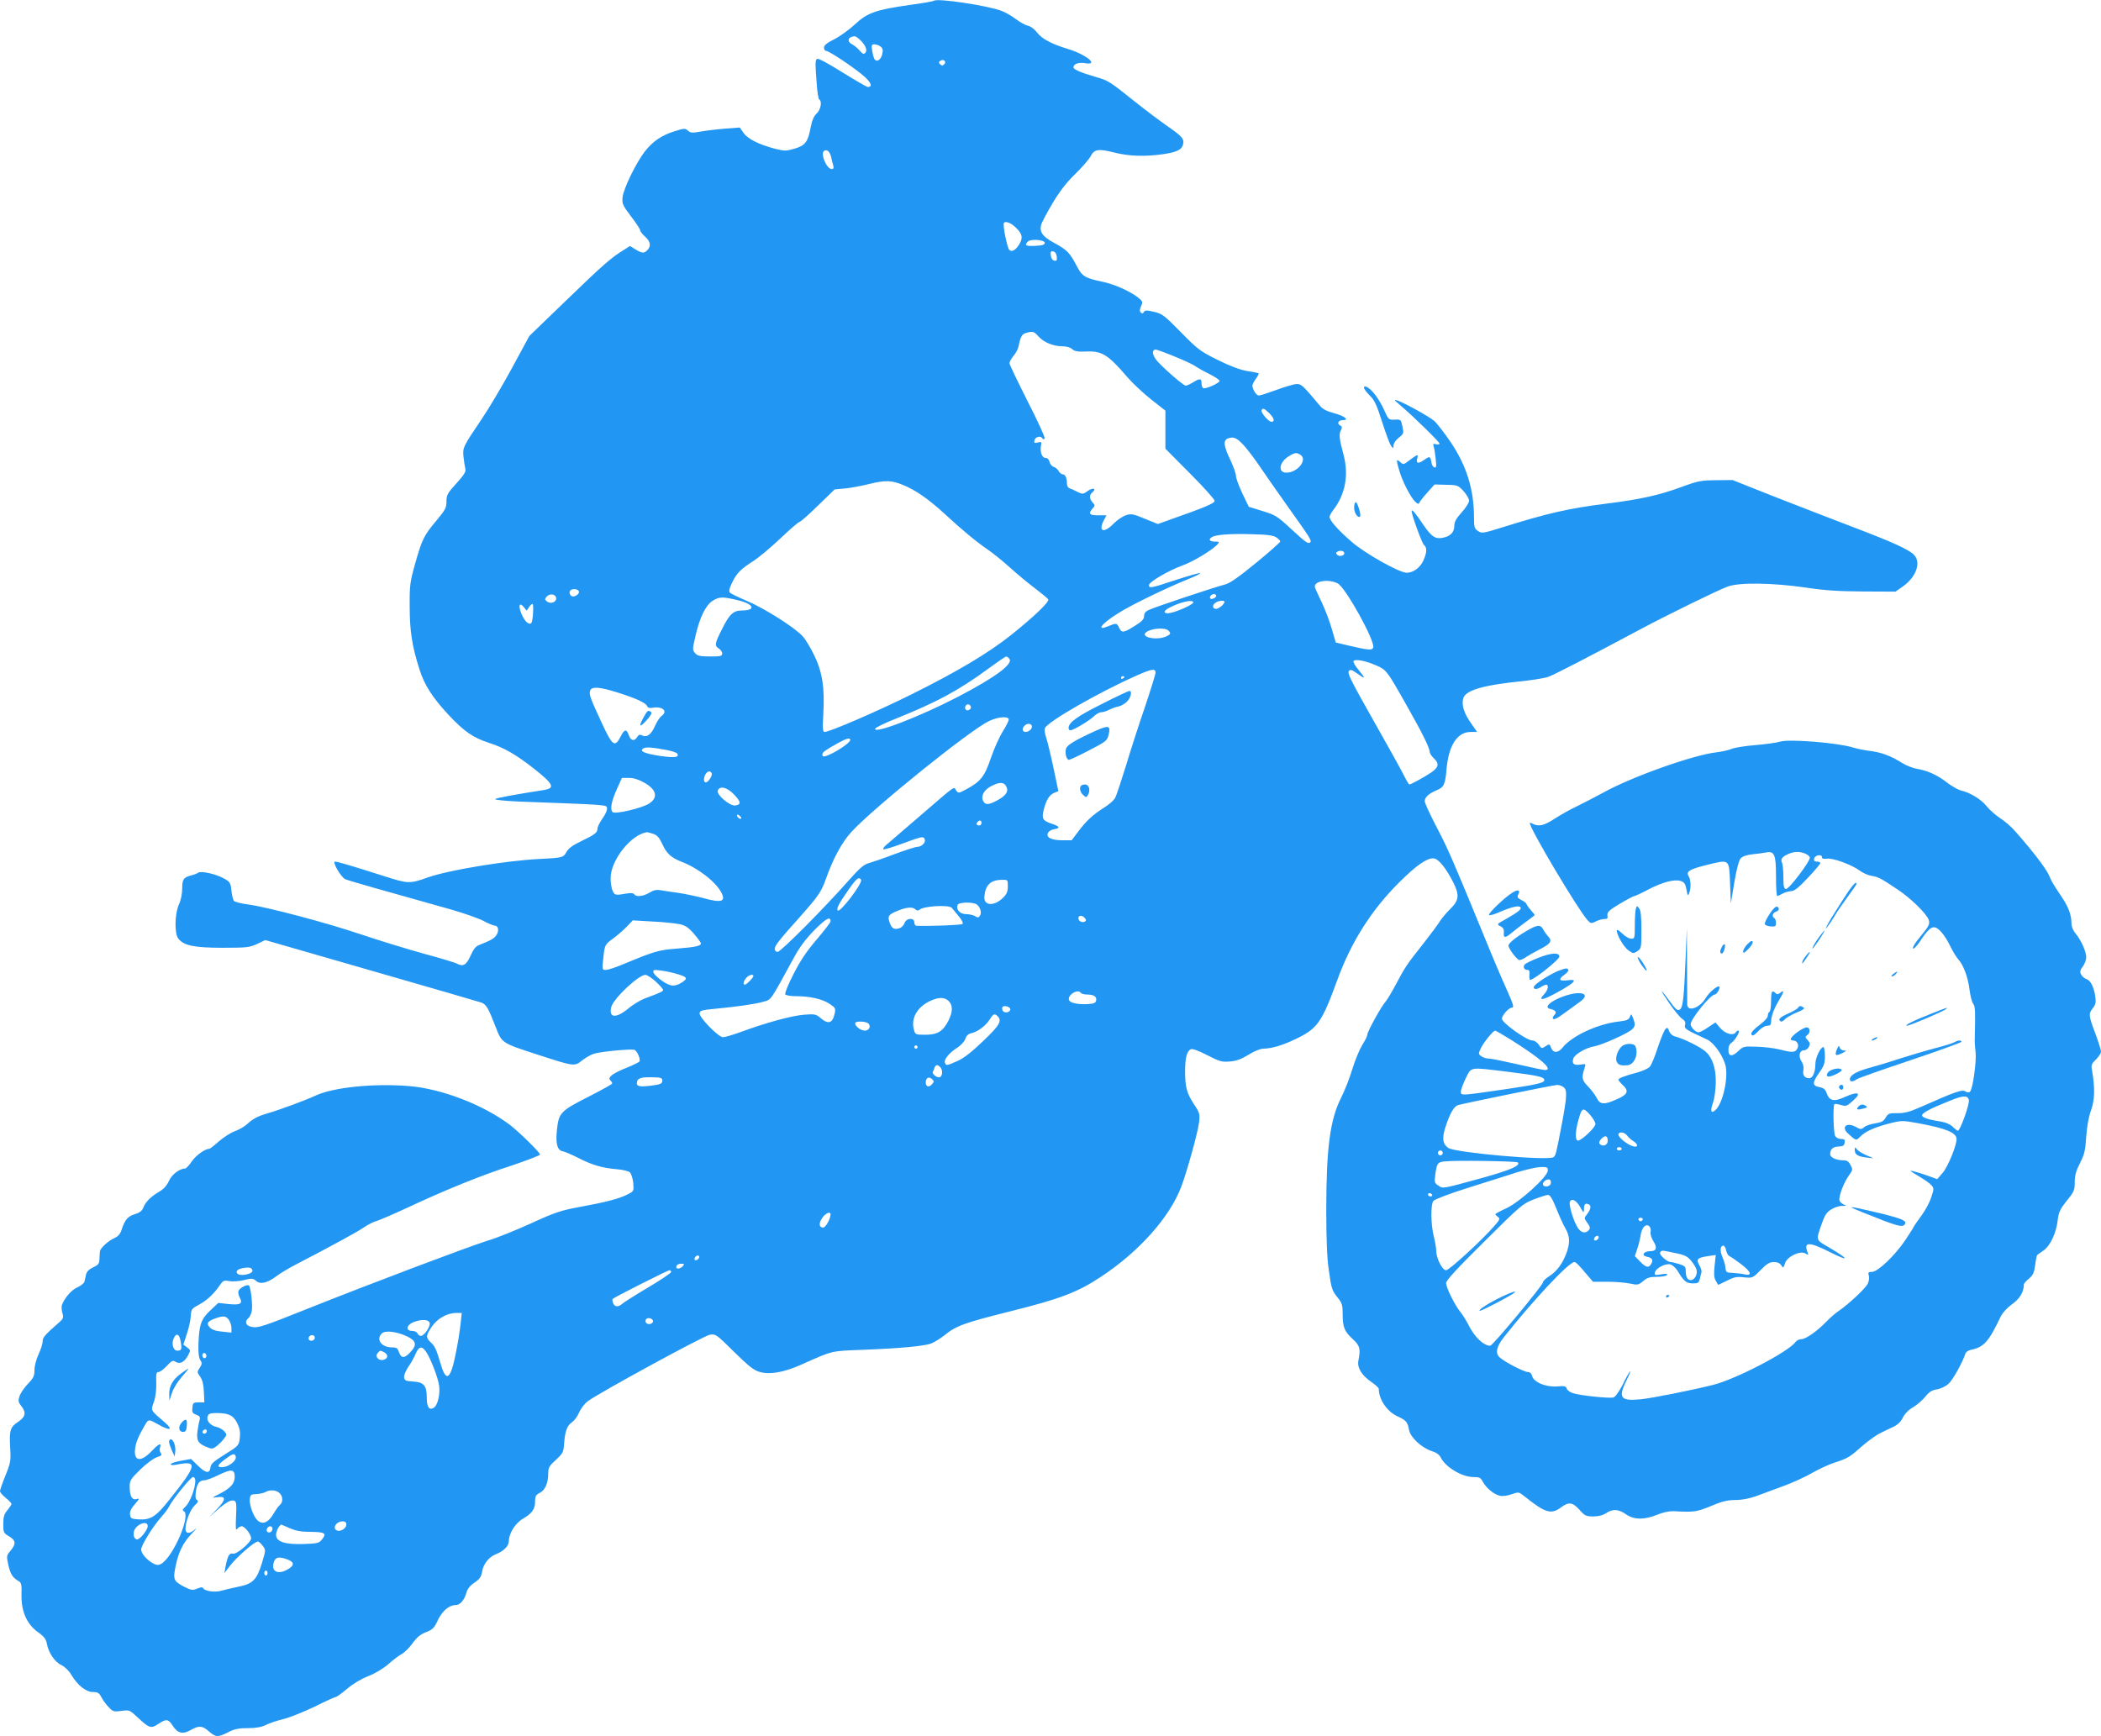 <?xml version="1.0" standalone="no"?>
<!DOCTYPE svg PUBLIC "-//W3C//DTD SVG 20010904//EN"
 "http://www.w3.org/TR/2001/REC-SVG-20010904/DTD/svg10.dtd">
<svg version="1.0" xmlns="http://www.w3.org/2000/svg"
 width="1280pt" height="1058pt" viewBox="0 0 1280 1058"
 preserveAspectRatio="xMidYMid meet">
<g transform="translate(0,1058) scale(0.1,-0.1)"
fill="#2196f3" stroke="none">
<path d="M5689 10575 c-4 -3 -69 -15 -145 -25 -207 -29 -261 -48 -336 -119
-35 -32 -91 -73 -125 -90 -46 -23 -63 -37 -63 -51 0 -11 6 -20 13 -20 19 0
185 -112 236 -159 40 -37 47 -61 18 -61 -7 0 -77 41 -156 90 -93 58 -148 87
-154 81 -11 -11 -11 -28 -1 -154 3 -48 10 -90 15 -93 19 -11 9 -63 -16 -86
-17 -16 -28 -42 -36 -83 -16 -89 -33 -112 -99 -131 -51 -15 -60 -15 -120 0
-97 26 -164 59 -190 96 l-23 33 -91 -7 c-50 -4 -117 -12 -149 -18 -50 -9 -60
-8 -76 6 -17 15 -22 15 -82 -4 -80 -25 -133 -62 -182 -125 -54 -71 -128 -224
-134 -276 -4 -41 0 -49 51 -117 31 -40 56 -79 56 -85 0 -7 14 -24 30 -39 33
-29 38 -58 14 -82 -20 -21 -32 -20 -72 4 l-34 21 -36 -23 c-75 -45 -131 -94
-351 -307 l-226 -218 -105 -194 c-58 -107 -141 -247 -185 -312 -115 -170 -117
-174 -111 -232 3 -27 8 -60 11 -71 5 -17 -7 -37 -54 -89 -55 -60 -61 -71 -61
-111 0 -38 -7 -51 -61 -116 -77 -91 -88 -115 -130 -263 -31 -111 -34 -131 -33
-260 0 -149 14 -242 60 -385 29 -93 80 -172 175 -274 95 -102 151 -141 247
-172 94 -30 168 -73 282 -163 113 -90 123 -114 52 -125 -179 -28 -288 -48
-295 -55 -5 -5 58 -11 145 -15 556 -21 533 -19 536 -41 2 -12 -11 -40 -28 -63
-16 -23 -30 -50 -30 -61 0 -24 -15 -36 -100 -77 -49 -23 -76 -43 -88 -64 -20
-36 -24 -37 -167 -44 -200 -10 -549 -67 -677 -112 -114 -40 -120 -40 -273 9
-181 58 -279 87 -294 87 -19 0 37 -96 62 -107 20 -9 234 -70 642 -184 77 -22
166 -53 198 -69 31 -17 63 -30 71 -30 22 0 28 -31 11 -57 -15 -22 -32 -32
-108 -62 -19 -7 -34 -27 -51 -66 -26 -57 -45 -67 -86 -45 -10 5 -101 33 -202
60 -101 28 -270 80 -377 116 -210 71 -572 167 -690 183 -40 5 -79 15 -85 21
-6 6 -13 34 -16 62 -5 49 -8 54 -45 75 -50 28 -141 48 -158 35 -7 -5 -25 -12
-42 -16 -47 -12 -55 -24 -55 -81 0 -31 -8 -71 -20 -96 -25 -55 -28 -174 -5
-206 31 -44 96 -58 271 -58 147 0 165 2 210 23 l50 24 645 -186 c355 -102 657
-190 672 -195 30 -12 42 -33 87 -149 38 -99 36 -97 261 -170 218 -71 219 -71
266 -33 22 17 55 36 74 41 42 13 227 30 244 23 16 -5 39 -58 31 -71 -3 -4 -36
-21 -73 -36 -89 -35 -122 -60 -106 -77 7 -7 13 -16 13 -21 0 -4 -67 -41 -149
-83 -166 -84 -177 -96 -188 -200 -9 -83 2 -124 35 -130 15 -3 56 -21 92 -39
85 -44 149 -63 234 -70 41 -3 76 -12 84 -20 8 -8 17 -37 20 -64 4 -50 4 -50
-35 -70 -50 -26 -135 -48 -295 -77 -112 -21 -146 -32 -290 -98 -90 -41 -210
-90 -268 -107 -113 -35 -714 -262 -1080 -408 -290 -116 -317 -125 -357 -117
-36 6 -45 33 -19 54 8 7 17 26 20 44 6 34 -6 142 -17 154 -10 9 -57 -14 -64
-33 -3 -8 0 -26 7 -39 21 -39 5 -48 -66 -41 l-64 7 -49 -46 c-56 -52 -68 -88
-72 -205 -2 -50 2 -82 11 -97 12 -18 11 -25 -3 -47 -17 -25 -17 -27 2 -54 14
-19 21 -46 23 -92 l3 -65 -35 0 c-32 0 -35 -3 -38 -33 -3 -27 1 -34 23 -42 22
-8 26 -15 21 -33 -4 -12 -9 -43 -13 -69 -7 -55 4 -74 56 -95 31 -13 36 -13 59
4 14 11 35 31 46 46 19 25 19 27 2 46 -10 11 -31 23 -46 26 -38 8 -64 38 -55
64 5 17 15 21 54 21 74 0 103 -14 127 -63 15 -32 19 -53 15 -89 -6 -46 -7 -48
-91 -100 -69 -43 -86 -58 -88 -81 -5 -38 -29 -34 -77 13 l-41 40 -62 -11 c-34
-6 -62 -16 -62 -21 0 -6 14 -7 38 -2 129 26 123 -3 -46 -214 -82 -104 -115
-125 -190 -120 -42 3 -47 6 -50 30 -2 18 7 37 30 63 28 32 29 37 11 31 -28 -9
-43 17 -43 75 0 38 6 47 64 104 36 35 80 68 100 75 29 9 35 15 26 25 -7 8 -9
23 -5 35 10 31 -7 24 -49 -20 -67 -71 -112 -66 -103 11 5 42 20 77 63 151 19
31 21 31 79 -2 70 -40 93 -34 41 11 -91 79 -88 71 -69 126 11 30 16 73 15 115
-2 57 0 68 14 68 9 0 32 17 50 37 31 33 37 36 54 25 27 -16 54 -2 76 40 16 30
15 32 -6 48 l-23 17 21 64 c12 35 23 84 24 109 3 43 5 46 53 72 48 26 88 64
128 122 16 23 23 26 54 20 19 -4 59 -1 89 6 48 12 56 11 73 -4 26 -24 69 -14
124 27 23 18 74 48 112 68 242 126 379 201 420 229 26 18 62 36 79 40 17 5 99
40 181 78 232 109 453 199 642 260 95 32 173 62 173 67 0 13 -130 140 -185
182 -163 122 -412 218 -610 235 -216 18 -464 -7 -573 -58 -62 -29 -220 -87
-292 -108 -59 -17 -88 -32 -125 -66 -16 -15 -50 -34 -75 -43 -25 -9 -68 -37
-97 -62 -28 -25 -54 -45 -58 -45 -26 0 -81 -40 -106 -76 -16 -24 -35 -44 -40
-44 -35 0 -83 -37 -100 -76 -13 -29 -32 -50 -62 -67 -50 -30 -82 -62 -95 -98
-7 -17 -22 -29 -50 -37 -43 -13 -62 -35 -81 -95 -9 -27 -22 -41 -44 -51 -34
-14 -86 -61 -88 -80 -1 -6 -2 -27 -3 -46 -1 -30 -6 -37 -38 -52 -26 -12 -40
-27 -44 -45 -3 -16 -8 -35 -10 -44 -3 -9 -22 -24 -44 -34 -36 -16 -76 -63 -93
-107 -3 -9 -2 -31 3 -48 8 -28 6 -35 -18 -56 -91 -80 -102 -93 -102 -117 0
-14 -11 -49 -25 -79 -14 -30 -25 -71 -25 -96 0 -36 -6 -49 -40 -84 -22 -23
-45 -57 -51 -75 -9 -28 -8 -37 10 -59 32 -41 27 -67 -19 -98 -48 -31 -54 -52
-48 -159 5 -76 3 -88 -28 -166 -19 -46 -34 -90 -34 -97 0 -7 16 -26 35 -41 19
-15 35 -32 35 -37 0 -4 -11 -21 -25 -38 -20 -24 -25 -40 -25 -84 0 -52 2 -56
35 -75 42 -25 44 -47 9 -88 -25 -30 -25 -32 -13 -88 13 -56 27 -77 64 -98 15
-9 18 -23 16 -83 -2 -100 32 -178 100 -227 38 -27 49 -42 55 -72 9 -53 48
-111 90 -130 20 -10 45 -34 59 -59 37 -62 89 -104 131 -104 29 0 38 -5 52 -32
9 -18 29 -45 45 -61 25 -27 31 -28 77 -22 49 7 50 6 102 -43 68 -63 79 -66
123 -36 48 32 61 30 87 -11 30 -47 62 -54 109 -27 51 29 72 28 112 -8 42 -36
54 -37 117 -5 39 20 64 25 120 25 50 0 82 6 109 19 21 11 69 27 107 36 37 9
122 43 189 75 66 33 125 60 131 60 5 0 36 22 69 50 35 30 87 61 129 77 43 17
91 46 122 73 28 25 65 53 82 62 17 9 47 39 66 66 26 36 48 54 82 67 39 15 49
24 71 72 27 57 69 93 109 93 27 0 52 29 65 74 7 25 22 44 50 63 31 21 40 34
46 65 7 48 41 91 85 108 47 19 78 50 78 79 0 47 39 110 86 137 56 33 74 59 74
106 0 31 5 40 29 52 33 17 51 60 51 119 0 34 6 45 47 82 43 40 46 46 50 101 5
74 19 109 48 128 13 9 33 35 43 59 11 25 35 56 53 69 68 51 707 399 743 405
36 6 40 3 149 -105 91 -89 120 -112 157 -122 62 -17 146 -2 252 45 193 86 178
83 368 90 237 9 385 23 426 40 19 8 54 30 77 48 72 59 120 76 403 147 305 76
409 116 551 210 232 153 419 362 490 550 36 96 100 328 108 390 6 51 4 59 -30
110 -45 69 -55 106 -55 202 0 84 11 125 36 135 10 4 50 -11 100 -37 74 -38 88
-42 136 -38 40 3 70 14 114 41 33 21 73 37 89 37 53 1 118 20 201 60 131 63
157 101 250 355 84 233 209 430 378 598 101 101 166 147 207 147 31 0 76 -55
123 -147 39 -78 35 -110 -20 -163 -25 -25 -55 -61 -66 -80 -12 -19 -54 -75
-93 -125 -104 -131 -117 -151 -169 -250 -26 -49 -56 -99 -66 -110 -25 -27
-110 -182 -110 -200 0 -8 -13 -35 -30 -61 -16 -26 -44 -92 -61 -148 -17 -56
-48 -135 -69 -176 -67 -132 -90 -308 -90 -687 0 -169 5 -293 15 -358 16 -119
20 -129 57 -175 24 -30 28 -43 28 -97 0 -79 10 -105 61 -152 44 -40 49 -60 35
-131 -9 -44 20 -91 82 -133 23 -16 42 -34 42 -40 0 -65 52 -140 116 -168 50
-23 60 -34 68 -81 8 -46 77 -110 139 -130 27 -8 46 -22 54 -38 28 -59 130
-120 199 -120 38 0 45 -4 58 -29 20 -37 68 -78 104 -85 15 -4 47 0 71 9 43 15
44 15 78 -12 127 -102 163 -113 223 -68 47 35 71 32 113 -15 32 -36 40 -40 84
-40 31 0 59 7 78 20 41 27 75 25 121 -7 49 -34 111 -35 192 -2 33 14 73 22 97
21 125 -7 140 -5 228 31 68 29 101 37 150 37 40 0 85 9 127 24 36 13 110 41
165 61 55 20 134 56 175 80 42 24 103 52 137 63 82 27 92 33 167 100 36 31 84
66 108 78 24 12 61 30 83 40 27 13 46 31 58 57 12 23 35 47 63 63 24 14 57 43
74 64 22 28 39 39 69 44 22 3 53 18 70 32 26 22 86 129 105 186 3 10 18 20 33
23 79 16 109 49 181 201 12 25 40 55 70 77 47 33 72 75 72 121 0 5 14 21 31
35 25 21 32 37 38 83 4 32 10 59 12 61 2 2 19 14 38 27 42 29 78 106 87 184 6
50 14 67 55 119 45 55 49 65 49 114 0 40 8 69 32 116 27 53 33 77 38 162 5 64
15 122 30 162 22 62 24 133 5 243 -6 30 -2 39 24 64 17 17 31 38 31 48 0 11
-16 61 -35 112 -41 109 -42 119 -14 154 17 22 19 35 14 72 -9 57 -29 97 -55
105 -11 3 -25 16 -31 27 -9 16 -7 26 10 49 12 15 21 41 21 56 0 35 -32 106
-65 145 -15 18 -25 42 -25 61 0 53 -18 101 -63 167 -56 85 -53 79 -76 131 -20
42 -101 148 -203 263 -23 27 -65 64 -93 81 -27 18 -65 51 -83 74 -33 41 -100
82 -157 95 -16 4 -53 25 -81 46 -59 47 -122 75 -184 85 -25 4 -65 20 -90 35
-69 44 -129 66 -195 74 -33 4 -80 13 -105 21 -93 29 -386 53 -445 36 -22 -7
-89 -16 -150 -21 -60 -5 -126 -15 -145 -23 -19 -8 -60 -17 -92 -21 -142 -16
-517 -149 -693 -247 -49 -27 -122 -64 -160 -83 -39 -18 -99 -52 -134 -75 -65
-42 -97 -49 -132 -31 -10 6 -19 8 -19 5 0 -34 295 -530 352 -592 19 -21 23
-21 49 -8 15 8 39 15 52 15 20 0 23 4 20 22 -3 19 9 31 75 71 44 26 84 47 89
47 5 0 44 18 85 40 89 46 162 65 200 51 20 -7 27 -19 33 -53 6 -35 8 -39 15
-23 13 30 12 83 -2 106 -18 29 4 42 111 69 140 34 135 38 141 -110 l5 -125 21
128 c14 83 28 134 39 147 11 12 37 21 74 25 31 3 68 8 82 11 50 9 59 -14 59
-147 0 -65 3 -119 8 -119 4 1 18 7 32 15 14 8 37 14 51 15 20 0 46 20 103 81
42 44 76 85 76 90 0 5 -9 9 -21 9 -14 0 -19 5 -17 18 4 21 48 30 48 9 0 -9 9
-12 31 -9 36 5 149 -36 199 -73 19 -14 50 -28 69 -31 46 -8 59 -15 159 -82 82
-54 177 -147 192 -186 9 -25 2 -39 -45 -96 -42 -50 -59 -80 -47 -80 5 0 22 19
38 42 42 65 66 88 86 88 27 0 65 -45 99 -114 16 -33 38 -69 49 -81 31 -33 60
-109 69 -185 5 -39 15 -78 23 -87 12 -15 13 -49 9 -208 -1 -16 1 -55 5 -86 6
-58 -17 -224 -34 -241 -6 -6 -17 -5 -29 2 -19 13 -61 -2 -273 -96 -66 -29 -97
-37 -140 -37 -51 1 -57 -2 -72 -27 -12 -22 -26 -29 -64 -35 -27 -4 -57 -14
-67 -23 -17 -15 -21 -15 -52 2 -55 30 -90 -2 -46 -41 49 -45 49 -45 76 -17 31
31 88 56 181 80 69 17 75 17 170 0 172 -32 234 -58 234 -97 0 -41 -53 -169
-85 -206 l-33 -38 -38 14 c-59 22 -124 41 -124 36 0 -2 24 -17 53 -34 29 -17
62 -40 72 -51 18 -20 18 -23 1 -75 -9 -29 -36 -80 -60 -112 -24 -33 -45 -63
-47 -68 -2 -6 -25 -42 -51 -81 -63 -94 -168 -194 -203 -194 -22 0 -25 -3 -20
-21 4 -11 2 -33 -5 -49 -12 -28 -113 -123 -178 -168 -20 -13 -54 -43 -77 -67
-58 -59 -124 -105 -151 -105 -13 0 -29 -8 -36 -18 -42 -59 -367 -228 -503
-261 -138 -34 -369 -80 -437 -87 -127 -13 -142 8 -87 119 17 34 26 58 21 52
-6 -5 -27 -42 -46 -82 -22 -42 -44 -74 -56 -78 -23 -7 -200 11 -247 26 -18 6
-35 18 -38 28 -4 15 -14 17 -60 13 -67 -5 -142 26 -151 64 -4 16 -13 24 -27
24 -21 0 -140 61 -169 88 -30 25 -22 65 24 124 178 225 396 458 430 458 9 0
28 -19 83 -85 l30 -35 87 0 c48 0 110 -5 138 -11 47 -10 52 -9 81 15 24 21 41
26 84 26 30 0 57 5 61 11 5 8 -6 9 -36 4 -37 -6 -41 -5 -38 11 5 26 63 57 94
50 13 -4 33 -21 44 -39 38 -64 53 -76 92 -77 33 0 38 3 44 28 3 15 8 33 10 40
2 8 -4 27 -13 43 -21 36 -13 45 51 55 l49 7 -7 -66 c-5 -47 -4 -72 6 -89 7
-12 14 -24 14 -26 1 -2 25 9 54 24 43 22 59 26 104 21 53 -5 54 -5 102 44 38
39 55 49 81 49 22 0 37 -7 45 -20 12 -18 13 -17 23 13 13 41 94 79 125 59 18
-11 19 -10 11 11 -23 62 12 61 141 -4 117 -59 115 -43 -4 27 -89 52 -86 42
-48 151 17 49 29 67 57 84 19 12 49 22 67 21 26 0 28 1 10 8 -12 5 -24 16 -27
24 -8 21 26 112 58 155 23 31 23 36 9 62 -11 22 -22 29 -44 29 -43 0 -80 17
-80 37 0 31 17 46 52 47 26 1 34 6 36 23 3 19 -1 23 -22 23 -15 0 -30 8 -36
19 -10 20 -14 183 -4 193 3 3 20 1 39 -5 32 -9 37 -8 75 27 54 48 31 58 -50
22 -68 -31 -94 -25 -112 24 -7 22 -18 31 -44 36 -44 8 -44 27 0 89 29 40 34
56 34 101 0 30 -5 54 -9 54 -18 0 -49 -66 -49 -102 0 -51 -16 -88 -38 -88 -27
0 -42 20 -35 50 3 17 -1 37 -12 53 -20 31 -12 67 15 67 11 0 24 9 30 21 9 17
8 25 -7 41 -17 19 -17 20 0 33 17 13 14 45 -5 45 -24 0 -98 -54 -98 -72 0 -4
6 -8 14 -8 24 0 39 -26 26 -49 -13 -25 -29 -26 -107 -6 -32 8 -95 16 -140 17
-77 3 -83 2 -110 -24 -40 -39 -63 -37 -63 5 0 21 7 36 20 44 22 15 55 73 41
73 -5 0 -13 -4 -16 -10 -14 -23 -63 -10 -94 25 l-30 35 -45 -30 c-24 -17 -50
-30 -58 -30 -18 0 -48 31 -48 49 0 32 121 181 147 181 12 0 35 40 28 48 -10
10 -63 -35 -83 -69 -35 -60 -111 -88 -113 -40 0 9 0 117 -1 241 l-1 225 -8
-190 c-9 -226 -16 -290 -32 -304 -17 -13 -25 -6 -71 57 -58 80 -54 62 6 -24
29 -42 63 -83 76 -92 17 -11 22 -21 18 -37 -6 -23 0 -27 134 -89 39 -18 91
-89 110 -150 23 -72 -12 -238 -59 -280 -27 -25 -33 -5 -15 45 9 24 16 78 17
119 2 90 -20 157 -65 195 -32 27 -133 77 -181 89 -17 4 -32 17 -38 33 -8 23
-12 24 -23 12 -8 -8 -28 -58 -46 -111 -17 -54 -39 -106 -48 -117 -9 -11 -44
-27 -77 -36 -76 -20 -115 -35 -115 -44 0 -4 11 -18 25 -31 40 -37 33 -58 -30
-86 -81 -37 -106 -36 -127 5 -9 19 -34 51 -54 72 -37 38 -40 51 -19 116 7 20
5 22 -28 16 -38 -6 -52 6 -42 37 8 26 79 67 130 75 45 8 200 77 227 102 21 19
22 31 7 70 -11 27 -11 27 -19 7 -7 -18 -20 -23 -72 -29 -126 -15 -283 -88
-338 -158 -27 -34 -57 -35 -70 -2 -9 25 -11 25 -34 10 -24 -16 -25 -15 -41 9
-10 15 -27 26 -39 26 -35 0 -186 108 -186 133 0 19 42 67 60 67 16 0 12 15
-34 118 -29 64 -88 203 -130 307 -192 468 -222 538 -292 672 -41 78 -74 150
-74 161 0 24 25 47 73 67 44 18 52 35 60 130 13 145 66 225 147 225 l39 0 -39
56 c-41 59 -56 107 -46 147 12 51 122 83 365 107 63 7 132 18 154 26 37 13
251 124 567 293 154 82 465 235 526 257 70 26 271 23 474 -6 117 -18 203 -23
352 -24 l196 -1 43 30 c84 59 115 149 69 195 -32 32 -131 77 -349 160 -113 43
-330 127 -481 186 l-275 109 -100 -1 c-91 -1 -110 -4 -210 -41 -135 -50 -251
-76 -460 -102 -230 -29 -356 -58 -628 -143 -121 -38 -129 -39 -152 -24 -22 15
-25 23 -25 84 0 169 -45 314 -142 458 -39 57 -84 115 -100 129 -33 28 -178
108 -223 124 -26 9 -23 5 20 -32 78 -66 235 -220 235 -230 0 -5 -9 -7 -21 -4
-18 5 -20 2 -14 -16 4 -12 9 -46 12 -76 5 -43 3 -53 -8 -49 -8 3 -15 13 -17
24 -7 44 -11 46 -41 25 -40 -29 -55 -27 -47 5 8 29 4 28 -52 -14 -31 -24 -33
-24 -52 -7 -24 22 -25 14 -4 -56 19 -65 69 -161 96 -186 19 -17 20 -17 30 2 6
10 29 38 50 61 l38 42 71 -2 c68 -1 72 -3 105 -38 19 -21 34 -47 34 -59 0 -12
-20 -44 -45 -71 -34 -38 -45 -58 -45 -83 0 -36 -21 -60 -62 -70 -52 -13 -75 2
-128 79 -45 68 -70 97 -70 82 0 -23 63 -196 75 -206 20 -17 19 -46 -4 -97 -20
-43 -62 -73 -101 -73 -45 0 -255 118 -337 190 -82 71 -133 129 -133 151 0 7
11 26 24 43 73 96 94 213 61 336 -25 92 -29 125 -16 148 9 17 8 23 -5 30 -21
12 -10 32 17 32 42 0 10 25 -52 42 -45 12 -71 25 -87 45 -105 125 -113 133
-141 133 -16 0 -71 -16 -122 -35 -52 -19 -101 -35 -110 -35 -15 0 -39 38 -39
61 0 6 9 24 21 41 12 16 19 31 17 33 -2 2 -33 9 -68 14 -44 7 -103 29 -180 67
-108 54 -122 64 -225 169 -101 103 -114 113 -164 125 -44 10 -55 10 -62 -1 -6
-10 -11 -11 -19 -3 -8 8 -7 19 2 39 11 25 10 29 -17 51 -49 39 -147 83 -222
98 -104 22 -121 33 -153 95 -43 82 -59 98 -136 140 -73 39 -92 67 -81 112 4
13 34 71 68 128 44 74 84 127 139 180 43 42 85 91 94 108 22 44 48 48 143 24
88 -23 188 -26 295 -11 85 12 117 27 125 58 9 36 -3 50 -100 117 -47 33 -133
98 -192 145 -155 124 -162 129 -239 151 -87 25 -136 46 -136 58 0 21 30 33 70
26 90 -15 8 53 -105 87 -99 30 -157 61 -188 101 -14 19 -38 37 -54 40 -15 3
-48 21 -73 40 -25 19 -65 42 -89 51 -83 32 -395 79 -412 61z m-446 -241 c32
-32 43 -62 28 -77 -9 -9 -17 -5 -34 15 -12 14 -32 31 -44 37 -36 18 -28 47 13
50 6 1 23 -11 37 -25z m121 -37 c14 -11 17 -21 11 -46 -7 -33 -30 -50 -45 -35
-5 5 -12 28 -16 52 -6 37 -4 42 13 42 10 0 27 -6 37 -13z m388 -109 c-9 -9
-15 -9 -24 0 -10 10 -10 15 2 22 9 6 19 5 24 0 7 -7 6 -14 -2 -22z m-688 -566
c3 -15 8 -37 12 -49 5 -17 2 -23 -9 -23 -31 0 -71 95 -46 111 18 11 35 -5 43
-39z m1127 -431 c38 -37 42 -61 19 -99 -22 -36 -46 -50 -61 -35 -13 13 -41
152 -33 164 9 15 46 0 75 -30z m174 -91 c0 -11 -14 -16 -57 -18 -58 -3 -69 3
-46 26 18 18 103 11 103 -8z m73 -83 c3 -23 0 -28 -15 -25 -11 2 -19 14 -21
31 -3 23 0 28 15 25 11 -2 19 -14 21 -31z m-112 -486 c32 -37 91 -61 146 -61
25 0 49 -7 60 -17 15 -14 34 -17 83 -15 98 5 135 -18 254 -157 30 -35 94 -95
143 -134 l88 -69 0 -116 0 -116 150 -151 c83 -83 150 -158 150 -167 0 -15 -60
-40 -296 -123 l-50 -18 -79 32 c-69 29 -83 32 -114 22 -20 -6 -54 -29 -76 -51
-60 -62 -96 -50 -60 20 l16 30 -51 0 c-54 0 -62 10 -33 42 15 17 15 19 0 36
-21 23 -22 46 -2 62 28 23 4 31 -27 9 -29 -21 -32 -21 -62 -7 -17 9 -39 19
-48 22 -11 3 -18 15 -18 30 0 34 -10 56 -26 56 -7 0 -18 9 -24 19 -5 11 -19
23 -30 26 -11 3 -23 17 -26 31 -4 15 -13 24 -25 24 -21 0 -34 36 -27 75 5 22
2 24 -19 19 -21 -6 -24 -3 -21 12 4 22 37 31 48 14 5 -9 9 -9 14 -1 4 6 -43
108 -104 227 -60 119 -110 223 -110 231 0 8 11 28 25 45 14 16 27 42 30 56 12
60 21 76 45 83 42 12 49 10 76 -20z m827 -122 c55 -22 112 -49 126 -58 14 -10
54 -33 89 -50 34 -17 62 -36 62 -42 0 -13 -87 -52 -100 -44 -6 3 -10 17 -10
31 0 29 -10 30 -52 4 -18 -11 -38 -20 -44 -20 -15 0 -154 122 -182 160 -23 31
-24 60 -1 60 6 0 56 -18 112 -41z m579 -346 c30 -29 37 -53 14 -53 -18 0 -68
59 -60 71 8 14 16 11 46 -18z m-154 -197 c21 -23 63 -78 92 -121 30 -44 109
-158 176 -252 135 -189 146 -207 137 -217 -13 -12 -25 -4 -115 79 -86 80 -98
87 -176 111 l-84 26 -39 81 c-21 44 -39 93 -39 107 0 14 -16 58 -35 99 -41 85
-44 118 -13 130 33 12 54 3 96 -43z m347 -59 c41 -31 -21 -107 -88 -107 -54 0
-44 64 15 100 39 24 48 24 73 7z m-2426 -181 c78 -31 158 -87 256 -177 106
-98 193 -170 263 -218 31 -21 93 -71 137 -111 44 -40 112 -96 152 -126 39 -30
75 -59 79 -66 9 -14 -82 -102 -227 -218 -137 -109 -328 -223 -604 -360 -206
-103 -501 -230 -531 -230 -12 0 -13 21 -8 113 9 155 -6 252 -55 353 -21 44
-52 96 -70 116 -45 52 -236 173 -342 217 -49 21 -95 43 -101 49 -9 9 -6 24 12
61 27 58 53 84 132 134 31 20 104 81 162 136 59 56 111 101 117 101 6 0 56 44
112 99 l102 99 67 6 c36 4 99 16 140 26 100 25 139 24 207 -4z m2276 -320 c14
-9 25 -21 25 -25 0 -5 -66 -64 -147 -130 -102 -84 -160 -125 -188 -132 -67
-17 -438 -141 -467 -156 -19 -9 -28 -21 -28 -37 0 -19 -13 -33 -57 -60 -68
-43 -80 -44 -95 -11 -13 29 -17 30 -65 10 -80 -34 -43 15 62 80 77 49 292 153
423 206 46 18 79 35 74 37 -6 2 -73 -17 -149 -42 -154 -51 -163 -52 -163 -31
0 19 118 88 205 120 66 23 188 98 215 131 10 12 7 14 -19 14 -32 0 -41 13 -18
27 23 15 112 22 239 18 98 -2 134 -7 153 -19z m415 -97 c0 -16 -31 -22 -43
-10 -9 9 -9 14 2 20 16 10 41 4 41 -10z m-40 -184 c48 -25 230 -354 216 -391
-7 -18 -29 -16 -157 14 l-71 17 -25 85 c-13 47 -42 121 -63 165 -22 45 -40 85
-40 91 0 35 87 47 140 19z m-4624 -47 c9 -14 -23 -38 -42 -31 -8 3 -14 14 -14
24 0 22 44 27 56 7z m-138 -40 c5 -25 -31 -41 -54 -24 -16 12 -16 16 -4 30 17
21 54 17 58 -6z m4022 12 c0 -12 -28 -25 -36 -17 -9 9 6 27 22 27 8 0 14 -5
14 -10z m-2920 -26 c102 -23 121 -63 30 -64 -52 0 -76 -22 -120 -111 -46 -90
-48 -104 -20 -121 11 -7 20 -21 20 -30 0 -16 -10 -18 -73 -18 -61 0 -77 3 -92
20 -17 19 -17 23 3 109 26 112 63 186 105 211 39 24 58 25 147 4z m2780 -15
c0 -11 -89 -53 -137 -63 -44 -10 -51 9 -11 30 68 36 148 54 148 33z m190 4 c0
-14 -34 -43 -52 -43 -23 0 -24 26 0 39 19 12 52 14 52 4z m-4238 -34 c7 12 17
21 22 21 9 0 3 -106 -7 -116 -14 -14 -39 8 -58 51 -23 52 -16 80 12 46 l18
-22 13 20z m3896 -141 c17 -17 15 -23 -13 -36 -57 -26 -160 -5 -123 25 31 25
116 31 136 11z m-969 -172 c26 -31 -85 -113 -313 -232 -233 -121 -516 -230
-504 -194 2 7 62 36 133 64 244 98 378 171 554 300 57 42 107 76 111 76 4 0
13 -6 19 -14z m2234 -40 c63 -27 67 -32 182 -236 98 -172 145 -267 145 -291 0
-8 11 -26 25 -39 35 -33 31 -55 -17 -88 -42 -28 -122 -72 -132 -72 -3 0 -20
28 -37 63 -17 34 -89 163 -159 287 -167 295 -184 330 -171 343 8 8 19 5 38 -9
64 -46 67 -43 18 16 -19 23 -32 46 -29 52 9 14 74 2 137 -26z m-1343 -44 c0
-10 -29 -103 -64 -208 -36 -104 -88 -265 -116 -359 -29 -93 -58 -182 -66 -196
-7 -15 -37 -41 -66 -59 -68 -43 -111 -82 -159 -147 l-40 -53 -57 0 c-69 0
-103 19 -86 47 6 10 23 19 38 21 37 5 32 17 -14 32 -58 19 -65 31 -51 87 15
60 35 91 66 103 l23 9 -29 138 c-16 76 -36 159 -44 184 -9 25 -13 53 -9 62 15
39 332 221 564 323 86 38 110 42 110 16z m-190 -26 c0 -3 -4 -8 -10 -11 -5 -3
-10 -1 -10 4 0 6 5 11 10 11 6 0 10 -2 10 -4z m-3083 -97 c112 -36 168 -62
176 -82 3 -9 15 -13 31 -10 61 12 98 -20 56 -50 -10 -7 -28 -34 -39 -59 -22
-53 -51 -74 -79 -59 -14 7 -21 5 -30 -10 -18 -28 -39 -23 -51 11 -14 40 -27
38 -51 -10 -34 -66 -49 -55 -113 83 -71 153 -79 175 -72 198 9 28 58 24 172
-12z m2148 -90 c0 -7 -8 -15 -17 -17 -18 -3 -25 18 -11 32 10 10 28 1 28 -15z
m230 -69 c4 -6 -12 -39 -34 -74 -22 -35 -56 -110 -75 -167 -38 -112 -62 -142
-154 -191 -42 -22 -44 -23 -57 -4 -17 23 8 41 -224 -159 -96 -82 -186 -160
-200 -172 -14 -11 -23 -24 -20 -28 4 -3 56 12 117 35 123 45 128 46 136 25 7
-18 -19 -45 -45 -45 -11 0 -73 -20 -138 -44 -65 -25 -136 -49 -157 -55 -31 -8
-56 -30 -121 -103 -143 -163 -417 -439 -435 -438 -11 0 -18 8 -18 18 0 20 27
54 155 197 109 123 128 150 155 225 45 128 99 228 158 292 139 150 722 620
837 674 52 25 109 31 120 14z m140 -40 c9 -15 -14 -40 -36 -40 -21 0 -25 20
-7 38 15 15 35 15 43 2z m-1105 -89 c0 -13 -55 -53 -107 -80 -49 -24 -63 -26
-63 -8 0 13 16 25 95 69 52 29 75 35 75 19z m-1113 -62 c29 -6 55 -15 59 -21
14 -23 -15 -27 -105 -14 -97 15 -128 29 -101 46 15 9 52 7 147 -11z m268 -139
c9 -15 -23 -62 -38 -57 -13 5 -10 35 5 55 13 15 25 15 33 2z m-408 -60 c73
-42 84 -89 28 -126 -42 -28 -205 -66 -222 -53 -18 16 -9 66 28 147 l28 62 43
0 c29 0 60 -10 95 -30z m2205 -25 c14 -30 -6 -56 -64 -86 -47 -24 -65 -24 -78
0 -16 30 4 67 47 90 53 28 81 27 95 -4z m-1660 -46 c43 -45 45 -62 7 -67 -34
-4 -116 67 -106 91 12 31 57 20 99 -24z m44 -146 c-7 -7 -26 7 -26 19 0 6 6 6
15 -2 9 -7 13 -15 11 -17z m1464 -28 c0 -8 -7 -15 -15 -15 -16 0 -20 12 -8 23
11 12 23 8 23 -8z m-2000 -66 c25 -9 37 -23 56 -64 24 -54 54 -82 114 -105
101 -38 210 -122 245 -189 29 -57 -1 -64 -119 -31 -39 10 -105 24 -146 30 -41
5 -89 13 -107 16 -23 4 -42 0 -66 -15 -37 -23 -82 -28 -93 -10 -4 7 -21 9 -43
5 -71 -12 -75 -12 -88 14 -7 14 -13 49 -13 79 0 109 124 266 221 280 3 1 21
-4 39 -10z m7015 -119 c14 -5 28 -16 31 -24 7 -18 -127 -196 -146 -193 -12 2
-15 18 -15 72 0 39 -4 78 -8 87 -11 22 -1 37 37 54 37 16 66 17 101 4z m-5749
-161 c11 -19 -127 -201 -142 -187 -10 11 6 41 65 126 51 72 64 82 77 61z m894
-40 c0 -31 -6 -47 -29 -69 -54 -54 -118 -50 -114 6 6 71 37 102 106 103 37 1
37 1 37 -40z m-188 -111 c21 -17 30 -49 18 -68 -8 -12 -13 -13 -30 -2 -11 6
-35 12 -55 12 -36 0 -62 28 -51 56 7 18 96 19 118 2z m-153 -20 c6 -7 25 -30
42 -51 19 -22 28 -42 23 -47 -7 -7 -198 -14 -281 -11 -7 1 -13 10 -13 21 0 30
-48 27 -59 -4 -5 -13 -17 -26 -26 -30 -35 -13 -51 -6 -64 30 -16 43 -9 52 57
78 50 19 83 21 100 4 8 -8 15 -8 24 -1 28 23 181 31 197 11z m810 -62 c9 -10
9 -16 1 -21 -16 -10 -40 2 -40 20 0 19 24 20 39 1z m-1549 -20 c0 -7 -38 -56
-84 -110 -60 -70 -99 -127 -141 -210 -32 -62 -55 -118 -51 -125 4 -6 32 -11
65 -11 85 0 160 -17 204 -46 35 -23 39 -29 33 -56 -13 -63 -38 -72 -86 -32
-29 25 -36 26 -103 21 -74 -6 -236 -50 -386 -106 -47 -17 -95 -31 -106 -31
-29 0 -148 123 -143 147 3 15 18 19 83 25 147 14 258 30 305 44 51 15 37 -5
188 271 32 60 71 112 124 166 72 72 98 86 98 53z m-920 -17 c36 -8 54 -20 88
-59 23 -27 42 -53 42 -58 0 -16 -31 -23 -145 -32 -113 -9 -132 -14 -325 -94
-47 -20 -96 -36 -109 -36 -23 0 -23 1 -16 67 9 87 9 87 64 127 25 19 62 51 81
71 l35 37 120 -7 c66 -3 140 -11 165 -16z m-11 -305 c56 -16 62 -26 29 -48
-47 -30 -71 -29 -124 7 -27 19 -51 42 -53 52 -3 16 2 17 47 11 27 -3 73 -13
101 -22z m-134 -45 c25 -23 45 -46 45 -51 0 -9 -20 -18 -112 -52 -26 -10 -72
-37 -101 -62 -75 -61 -120 -57 -103 10 13 51 166 196 208 196 10 0 39 -19 63
-41z m595 34 c0 -10 -42 -53 -52 -53 -13 0 -9 22 9 42 16 18 43 25 43 11z
m1995 -103 c3 -5 21 -10 38 -10 41 0 60 -13 55 -36 -2 -15 -14 -20 -48 -22
-60 -4 -110 6 -117 24 -12 31 55 72 72 44z m-805 -50 c26 -26 25 -65 -2 -120
-34 -65 -67 -85 -140 -85 -60 0 -62 1 -70 30 -19 68 17 136 95 174 53 26 91
27 117 1z m375 -50 c0 -19 -35 -26 -46 -9 -4 7 -5 17 -2 22 8 14 48 3 48 -13z
m-77 -42 c28 -28 12 -56 -89 -152 -70 -67 -117 -104 -156 -121 -65 -29 -69
-30 -76 -11 -8 20 27 62 75 92 22 14 44 38 49 54 7 20 19 31 39 35 37 8 88 47
111 85 20 33 29 36 47 18z m-787 -45 c17 -17 3 -43 -22 -43 -25 0 -59 26 -59
45 0 15 66 13 81 -2z m3915 -99 c183 -115 261 -184 206 -184 -10 0 -85 16
-167 35 -83 19 -162 35 -176 35 -14 0 -34 6 -44 14 -19 13 -19 16 -3 49 17 36
75 107 87 107 4 0 47 -25 97 -56z m-3616 -44 c0 -5 -4 -10 -10 -10 -5 0 -10 5
-10 10 0 6 5 10 10 10 6 0 10 -4 10 -10z m138 -122 c17 -17 15 -55 -3 -62 -15
-5 -48 20 -42 32 2 4 7 15 10 25 7 20 18 22 35 5z m3453 -28 c185 -23 221 -31
227 -48 6 -19 -34 -29 -230 -58 -282 -41 -278 -41 -278 -15 0 12 14 48 30 81
36 71 19 68 251 40z m-5146 -55 c0 -16 -9 -21 -45 -27 -83 -12 -110 -10 -110
10 0 31 19 39 88 38 60 -1 67 -3 67 -21z m1645 -19 c-19 -24 -40 -19 -40 8 0
29 19 39 39 20 12 -11 12 -16 1 -28z m3845 -20 c24 -17 22 -55 -9 -221 -37
-192 -37 -194 -52 -206 -28 -23 -596 27 -640 56 -34 22 -40 58 -19 124 26 82
52 129 77 137 32 10 578 122 604 123 11 1 29 -5 39 -13z m2470 -77 c7 -22 -53
-189 -67 -189 -4 0 -18 11 -31 24 -14 14 -42 27 -68 31 -79 12 -119 25 -119
39 0 15 52 42 165 87 85 35 111 36 120 8z m-2306 -94 c17 -20 31 -44 31 -54 0
-21 -85 -101 -106 -101 -18 0 -18 49 0 117 23 86 29 90 75 38z m223 -123 c7
-10 25 -27 40 -36 31 -20 28 -40 -5 -30 -33 10 -87 53 -87 70 0 20 36 17 52
-4z m-117 -33 c0 -26 -29 -39 -48 -20 -7 7 -5 16 8 31 23 25 40 21 40 -11z
m85 -49 c0 -5 -7 -10 -15 -10 -8 0 -15 5 -15 10 0 6 7 10 15 10 8 0 15 -4 15
-10z m-1090 -25 c0 -8 -7 -15 -15 -15 -8 0 -15 7 -15 15 0 8 7 15 15 15 8 0
15 -7 15 -15z m457 -58 c19 -19 -46 -47 -219 -95 -245 -67 -236 -66 -265 -46
-23 15 -25 20 -19 65 10 71 14 77 54 82 66 8 440 2 449 -6z m183 -49 c0 -37
-170 -191 -252 -230 -38 -17 -68 -34 -68 -36 0 -3 7 -10 16 -17 14 -10 12 -17
-23 -56 -72 -84 -274 -269 -293 -269 -23 0 -60 73 -60 118 0 17 -7 57 -15 89
-18 70 -20 193 -2 216 7 9 96 43 207 78 107 34 242 76 300 95 58 18 124 33
148 33 37 1 42 -2 42 -21z m17 -82 c-8 -20 -47 -21 -47 -1 0 18 32 37 44 25 5
-5 6 -16 3 -24z m-722 -66 c3 -5 -1 -10 -9 -10 -9 0 -16 5 -16 10 0 6 4 10 9
10 6 0 13 -4 16 -10z m756 -82 c18 -46 43 -101 56 -123 27 -47 29 -86 8 -146
-23 -65 -60 -116 -105 -144 -22 -14 -40 -31 -40 -39 0 -17 -306 -386 -321
-386 -40 0 -96 53 -132 126 -14 28 -37 64 -50 80 -33 40 -87 148 -87 176 0 16
67 89 233 253 222 221 235 231 302 257 39 15 77 27 86 27 12 1 27 -24 50 -81z
m146 7 c21 -37 23 -38 23 -14 0 31 7 39 26 32 20 -7 17 -30 -6 -60 -20 -25
-20 -25 1 -55 17 -23 18 -32 9 -43 -20 -24 -49 -17 -69 16 -26 42 -54 136 -47
155 10 26 39 11 63 -31z m-4567 -45 c0 -26 -30 -80 -45 -80 -26 0 -28 27 -5
60 21 29 50 41 50 20z m4948 -31 c-2 -6 -8 -10 -13 -10 -5 0 -11 4 -13 10 -2
6 4 11 13 11 9 0 15 -5 13 -11z m48 -74 c-3 -12 3 -35 15 -54 28 -46 22 -65
-21 -65 -39 -1 -51 -28 -15 -34 30 -6 38 -18 26 -41 -16 -29 -32 -26 -69 12
l-32 33 15 45 c8 24 17 61 20 81 7 48 31 74 52 57 8 -7 12 -22 9 -34z m-316
-34 c0 -12 -20 -25 -27 -18 -7 7 6 27 18 27 5 0 9 -4 9 -9z m776 -80 c4 -17
13 -32 20 -35 8 -3 39 -24 69 -47 64 -48 73 -75 23 -64 -18 4 -51 8 -73 9 -37
1 -40 4 -43 31 -1 17 -10 47 -19 67 -16 37 -13 68 7 68 6 0 13 -13 16 -29z
m-311 -16 c58 -11 75 -20 98 -47 15 -18 30 -43 33 -55 7 -28 -12 -63 -35 -63
-21 0 -31 19 -31 58 0 23 -6 29 -40 40 -22 6 -45 12 -52 12 -22 0 -72 46 -64
58 9 15 7 15 91 -3z m-5945 -24 c0 -12 -20 -25 -27 -18 -7 7 6 27 18 27 5 0 9
-4 9 -9z m-100 -56 c-13 -16 -40 -20 -40 -7 0 14 12 22 33 22 16 0 17 -3 7
-15z m-2622 -27 c4 -20 -73 -37 -91 -19 -14 14 0 28 33 34 39 7 55 3 58 -15z
m2550 -10 c-3 -7 -67 -50 -143 -95 -76 -45 -145 -89 -155 -98 -23 -21 -47 -19
-55 6 -4 11 -5 22 -3 24 11 11 335 174 346 175 8 0 12 -6 10 -12z m-1282 -315
c-4 -38 -16 -115 -28 -173 -32 -166 -59 -187 -93 -72 -27 91 -35 109 -61 133
-31 29 -30 41 7 96 35 50 93 82 148 83 l34 0 -7 -67z m-1412 25 c9 -12 16 -35
16 -50 l0 -28 -57 6 c-41 4 -63 12 -76 27 -21 24 -13 36 36 54 48 17 64 15 81
-9z m2584 -5 c5 -17 -26 -29 -40 -15 -6 6 -7 15 -3 22 9 14 37 9 43 -7z
m-1360 -15 c4 -22 -34 -78 -54 -78 -8 0 -17 7 -20 15 -4 8 -17 15 -29 15 -52
0 -38 43 19 59 45 14 80 9 84 -11z m-138 -81 c56 -27 62 -52 21 -95 -36 -40
-56 -40 -70 -2 -8 25 -15 30 -43 30 -64 0 -99 48 -62 85 21 20 90 12 154 -18z
m-1379 -33 c8 -46 5 -54 -21 -54 -25 0 -37 43 -21 77 16 34 35 24 42 -23z
m815 17 c-10 -16 -36 -13 -36 3 0 17 21 27 34 16 4 -5 5 -13 2 -19z m680 -78
c28 -42 72 -155 79 -205 8 -54 -9 -124 -34 -137 -27 -15 -41 6 -41 64 0 72
-18 93 -83 97 -45 3 -52 6 -55 25 -2 13 10 41 26 65 17 24 37 60 45 81 19 44
38 47 63 10z m-255 -3 c25 -14 24 -37 -2 -45 -30 -10 -57 18 -39 39 15 19 16
19 41 6z m-1086 -30 c-5 -8 -11 -8 -17 -2 -6 6 -7 16 -3 22 5 8 11 8 17 2 6
-6 7 -16 3 -22z m5 -448 c0 -13 -12 -22 -22 -16 -10 6 -1 24 13 24 5 0 9 -4 9
-8z m174 -151 c16 -26 -38 -71 -84 -71 -31 0 -24 15 22 49 45 33 54 36 62 22z
m-4 -130 c0 -40 -25 -68 -88 -101 -53 -27 -55 -28 -21 -23 57 8 58 -12 3 -70
l-49 -51 46 41 c57 50 86 66 106 59 13 -5 15 -22 11 -97 -3 -71 -2 -88 7 -75
7 9 19 16 28 16 18 0 57 -50 57 -73 0 -25 -89 -100 -111 -94 -22 6 -32 -13
-45 -79 l-7 -39 34 44 c41 54 156 154 172 148 6 -2 19 -14 29 -28 18 -23 17
-26 -7 -106 -31 -100 -56 -125 -146 -142 -35 -7 -79 -18 -98 -23 -38 -12 -101
-4 -112 13 -5 9 -14 9 -38 -1 -27 -11 -36 -10 -78 11 -64 33 -70 45 -54 121
18 91 45 146 99 203 26 27 35 40 21 27 -34 -30 -59 -29 -59 3 0 43 30 119 57
143 20 18 23 26 13 32 -9 5 -11 21 -7 49 6 50 22 71 51 71 12 0 53 15 91 34
76 36 95 34 95 -13z m-240 -24 c0 -45 -32 -130 -58 -155 -18 -16 -23 -26 -14
-29 50 -18 -63 -283 -138 -323 -14 -8 -26 -7 -42 1 -41 21 -78 62 -78 87 0 26
70 139 123 199 19 21 40 49 47 63 24 47 132 180 146 180 8 0 14 -10 14 -23z
m512 -74 c22 -19 24 -56 3 -73 -8 -6 -26 -32 -40 -56 -30 -51 -65 -66 -95 -39
-26 23 -52 95 -48 131 3 26 7 29 39 30 19 1 44 6 55 12 28 16 65 14 86 -5z
m408 -193 c0 -22 -34 -44 -56 -36 -32 12 -6 56 33 56 16 0 23 -6 23 -20z
m-1210 -9 c0 -23 -46 -81 -65 -81 -19 0 -28 35 -15 59 21 40 80 56 80 22z
m866 -13 c37 -16 69 -22 128 -22 87 -1 98 -9 67 -47 -17 -22 -28 -24 -108 -27
-112 -4 -167 12 -171 52 -3 22 20 66 33 66 1 0 24 -10 51 -22z m-106 -2 c0
-18 -16 -29 -30 -21 -13 8 -1 35 16 35 8 0 14 -6 14 -14z m88 -187 c44 -15 48
-36 9 -59 -64 -40 -110 -15 -87 46 10 26 30 30 78 13z m-118 -84 c0 -8 -4 -15
-10 -15 -5 0 -10 7 -10 15 0 8 5 15 10 15 6 0 10 -7 10 -15z"/>
<path d="M6710 6289 c-150 -75 -200 -112 -200 -145 0 -8 5 -14 11 -14 18 0
118 60 144 86 13 13 33 24 44 24 11 0 32 7 48 15 15 8 41 17 56 20 16 3 40 17
53 30 24 24 33 65 14 65 -5 0 -82 -36 -170 -81z"/>
<path d="M6675 6127 c-124 -56 -173 -86 -180 -108 -9 -27 2 -69 18 -69 6 1 62
26 122 58 103 53 111 59 119 95 14 56 1 60 -79 24z"/>
<path d="M6587 5793 c-13 -12 -7 -40 12 -57 19 -17 20 -17 31 4 14 27 4 60
-19 60 -10 0 -21 -3 -24 -7z"/>
<path d="M3922 6211 c-34 -60 -26 -68 17 -20 26 29 35 46 27 51 -18 12 -21 10
-44 -31z"/>
<path d="M9154 2681 c-78 -37 -152 -83 -139 -88 9 -3 196 95 212 111 14 13
-15 4 -73 -23z"/>
<path d="M8310 8217 c0 -7 16 -28 35 -47 29 -28 42 -56 75 -160 22 -69 46
-134 54 -145 15 -20 15 -20 16 2 0 12 14 32 32 46 30 24 31 27 22 69 -9 42
-10 43 -47 41 -36 -2 -38 -1 -65 60 -30 65 -71 121 -103 138 -14 7 -19 6 -19
-4z"/>
<path d="M8250 7486 c0 -31 23 -66 36 -53 8 8 -16 87 -26 87 -6 0 -10 -15 -10
-34z"/>
<path d="M11218 5083 c-42 -65 -81 -129 -87 -143 -12 -24 -12 -24 4 -5 9 11
28 40 43 65 14 25 50 77 79 116 29 39 53 74 53 77 0 24 -27 -8 -92 -110z"/>
<path d="M9214 5141 c-47 -29 -150 -128 -142 -136 4 -5 34 4 65 18 71 31 119
42 127 28 7 -11 -17 -30 -93 -73 -53 -29 -53 -30 -30 -42 18 -9 23 -19 21 -39
-4 -34 9 -34 50 1 18 15 57 45 86 66 28 21 52 39 52 40 0 2 -11 16 -25 32 -14
16 -25 32 -25 36 0 4 -14 15 -30 23 -25 13 -29 19 -20 35 14 27 -2 32 -36 11z"/>
<path d="M9967 5046 c-4 -10 -7 -56 -7 -102 0 -80 -1 -84 -22 -84 -12 0 -37
14 -55 32 -19 19 -33 26 -33 18 0 -28 43 -101 71 -121 28 -20 31 -20 54 -5 24
16 25 20 25 129 0 79 -4 119 -13 131 -13 18 -14 18 -20 2z"/>
<path d="M10781 5011 c-18 -27 -31 -55 -29 -62 2 -6 18 -13 36 -14 28 -2 32 1
32 21 0 12 -4 26 -10 29 -17 11 -11 33 11 40 11 4 18 12 16 18 -8 24 -24 15
-56 -32z"/>
<path d="M9294 4904 c-62 -37 -104 -72 -104 -86 0 -18 53 -88 67 -88 8 0 27 8
41 19 15 10 50 30 78 44 71 36 82 52 57 80 -11 12 -26 32 -32 45 -16 30 -37
28 -107 -14z"/>
<path d="M11088 4878 c-27 -35 -51 -78 -45 -78 2 0 21 25 41 55 40 61 42 73 4
23z"/>
<path d="M10647 4828 c-15 -15 -27 -35 -27 -45 0 -14 6 -11 31 14 17 17 29 37
27 44 -3 10 -12 6 -31 -13z"/>
<path d="M10491 4812 c-14 -26 -14 -42 -1 -42 11 0 25 48 17 56 -3 3 -10 -3
-16 -14z"/>
<path d="M11001 4754 c-12 -15 -21 -31 -21 -37 0 -12 -1 -13 29 31 27 38 21
43 -8 6z"/>
<path d="M9370 4743 c-36 -14 -71 -31 -79 -38 -15 -15 -7 -35 15 -35 11 0 14
-8 12 -27 -2 -16 0 -30 3 -33 12 -10 179 122 179 141 0 27 -50 24 -130 -8z"/>
<path d="M9990 4717 c12 -20 28 -41 37 -49 10 -8 6 5 -10 32 -14 25 -31 46
-37 48 -6 2 -1 -12 10 -31z"/>
<path d="M9498 4666 c-41 -15 -130 -69 -148 -91 -18 -21 7 -29 35 -11 13 9 29
16 35 16 17 0 11 -33 -11 -56 -42 -45 -12 -41 80 10 108 60 127 82 62 73 -52
-7 -60 5 -21 33 17 12 28 26 25 31 -8 11 -12 11 -57 -5z"/>
<path d="M11534 4645 c-10 -8 -14 -15 -8 -15 6 0 17 7 24 15 16 19 9 19 -16 0z"/>
<path d="M10790 4481 c0 -33 -4 -63 -10 -66 -5 -3 -10 -15 -10 -25 0 -10 -21
-34 -50 -55 -27 -20 -50 -43 -50 -51 0 -22 14 -17 45 16 16 17 39 30 52 30 17
0 23 6 23 24 0 33 19 84 51 136 29 47 30 62 4 40 -12 -10 -19 -10 -27 -2 -22
22 -28 12 -28 -47z"/>
<path d="M9531 4511 c-85 -29 -130 -71 -85 -79 29 -6 40 -20 26 -34 -7 -7 -12
-16 -12 -20 0 -17 23 -7 78 34 31 23 71 52 89 65 67 48 7 69 -96 34z"/>
<path d="M10954 4439 c-3 -6 -31 -22 -60 -35 -52 -23 -64 -36 -45 -48 4 -3 16
3 25 13 10 11 42 29 73 42 38 15 50 24 41 30 -18 12 -26 11 -34 -2z"/>
<path d="M11760 4401 c-105 -41 -162 -70 -141 -71 15 0 222 88 236 101 13 13
10 12 -95 -30z"/>
<path d="M11410 4250 c-8 -5 -10 -10 -5 -10 6 0 17 5 25 10 8 5 11 10 5 10 -5
0 -17 -5 -25 -10z"/>
<path d="M11908 4230 c-9 -6 -61 -22 -115 -36 -54 -14 -152 -43 -218 -64 -66
-22 -153 -48 -194 -59 -74 -21 -111 -43 -111 -68 0 -16 20 -16 42 1 10 7 157
59 328 116 170 57 310 108 310 112 0 11 -21 10 -42 -2z"/>
<path d="M9887 4209 c-28 -17 -50 -75 -37 -99 10 -20 25 -24 65 -21 42 4 68
66 49 115 -7 18 -50 21 -77 5z"/>
<path d="M11191 4186 c-15 -38 -8 -43 32 -23 27 13 29 16 10 16 -12 1 -23 9
-26 19 -3 13 -7 11 -16 -12z"/>
<path d="M11153 4058 c-23 -11 -32 -38 -13 -38 21 0 80 29 80 39 0 14 -38 13
-67 -1z"/>
<path d="M11207 3964 c-8 -8 1 -24 14 -24 5 0 9 7 9 15 0 15 -12 20 -23 9z"/>
<path d="M11320 3835 c-14 -17 -3 -20 38 -8 18 4 20 8 10 14 -19 13 -34 11
-48 -6z"/>
<path d="M11300 3573 c0 -28 17 -39 70 -46 l45 -5 -45 19 c-25 11 -51 27 -57
36 -12 15 -13 15 -13 -4z"/>
<path d="M11345 3194 c218 -88 247 -96 261 -72 12 20 -23 34 -163 68 -193 45
-199 45 -98 4z"/>
<path d="M10150 2679 c0 -5 5 -7 10 -4 6 3 10 8 10 11 0 2 -4 4 -10 4 -5 0
-10 -5 -10 -11z"/>
<path d="M1102 2210 c-50 -36 -72 -76 -71 -127 l1 -38 16 49 c9 27 36 70 60
97 24 27 42 49 39 49 -2 0 -23 -13 -45 -30z"/>
<path d="M1106 1911 c-22 -25 -17 -56 9 -56 16 0 21 8 23 38 4 41 -6 47 -32
18z"/>
<path d="M1030 1795 c0 -9 8 -32 17 -53 l17 -37 4 32 c3 33 -12 73 -28 73 -6
0 -10 -7 -10 -15z"/>
</g>
</svg>
